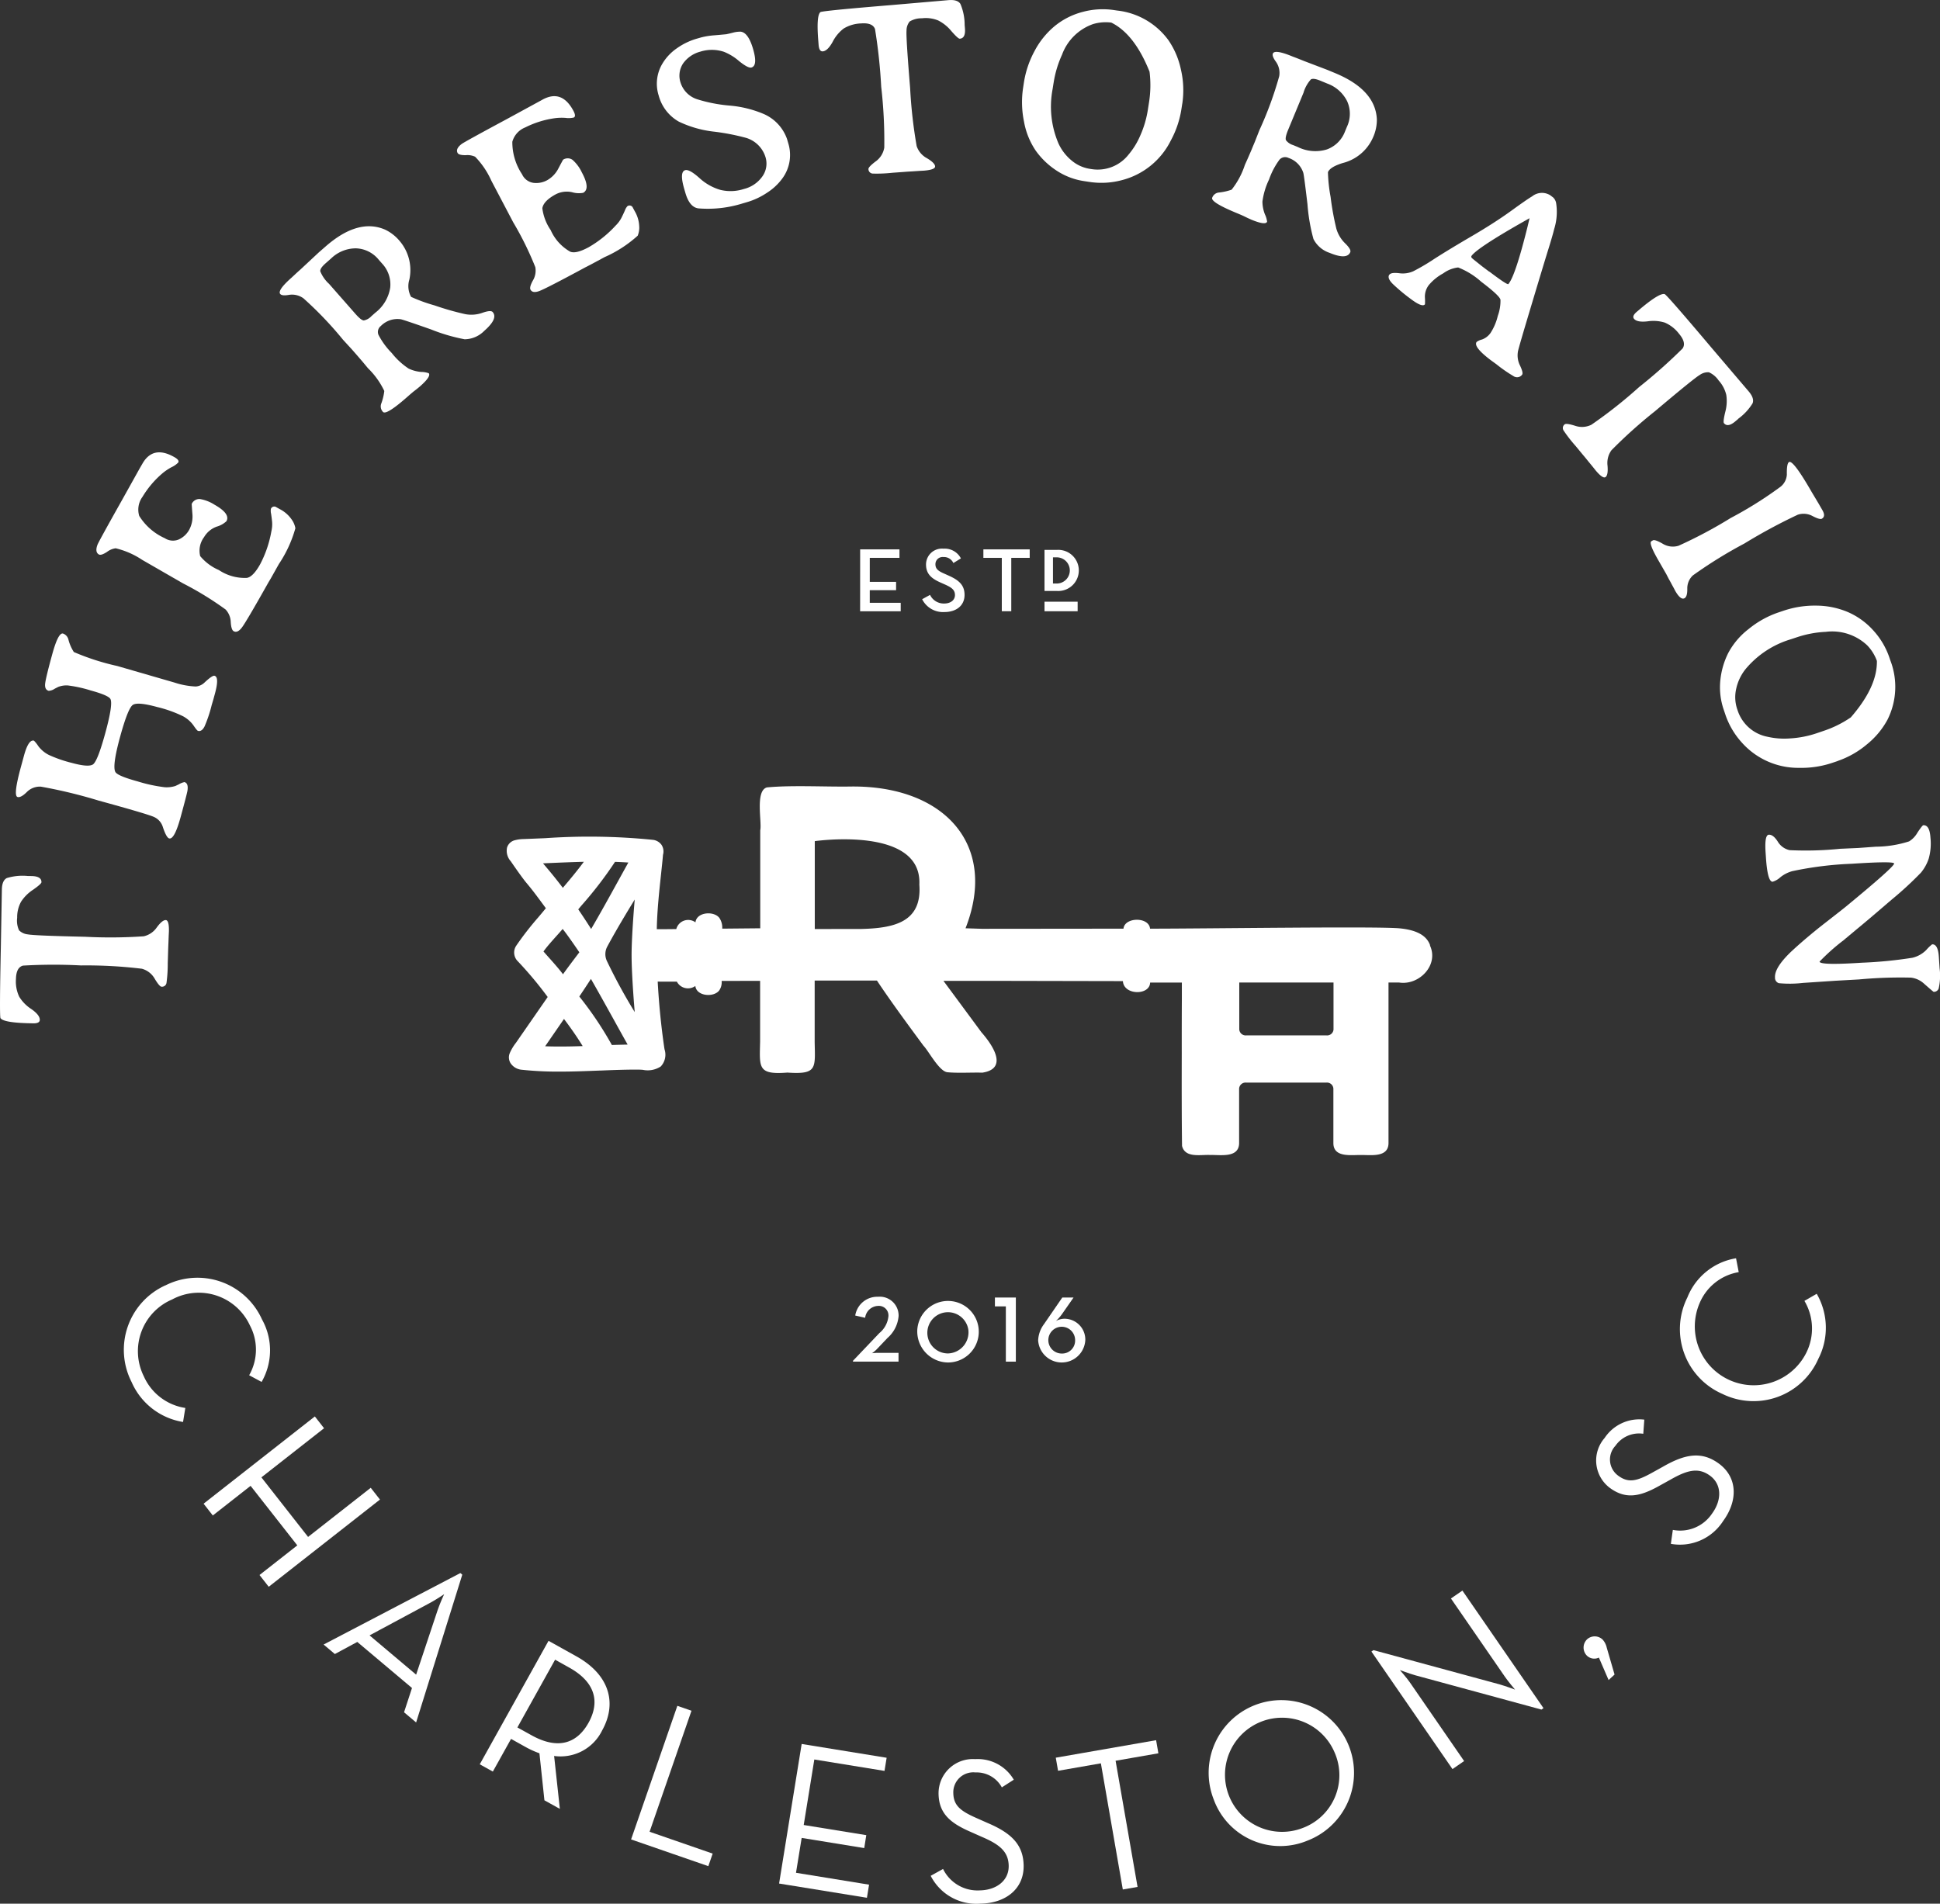 <svg xmlns="http://www.w3.org/2000/svg" xmlns:xlink="http://www.w3.org/1999/xlink" width="189.504" height="185.986" viewBox="0 0 189.504 185.986"><rect x="0" y="0" width="189.504" height="185.986" fill="#333333" stroke="none"/><defs><clipPath id="a"><rect width="189.504" height="185.986" fill="#fff"></rect></clipPath></defs><g clip-path="url(#a)"><path d="M2.732,248.378l.365.007q.963.023.952.6c0,.11-.277.357-.823.74A4,4,0,0,0,2.053,250.9a3.154,3.154,0,0,0-.376,1.557,2.248,2.248,0,0,0,.185,1.231,1.409,1.409,0,0,0,.852.394q.644.127,5.613.235a47.269,47.269,0,0,0,5.713-.047,2.12,2.12,0,0,0,1.28-.873c.355-.48.646-.717.869-.712s.328.375.311,1.114l-.02.4-.029.778c-.013.267-.022.526-.029.778l-.035,1.141a14.044,14.044,0,0,1-.119,1.9.443.443,0,0,1-.485.4c-.135,0-.357-.26-.668-.775a2.059,2.059,0,0,0-1.256-.981,45.17,45.17,0,0,0-5.946-.323,51.3,51.3,0,0,0-5.665.017q-.665.175-.689,1.3a3.451,3.451,0,0,0,.322,1.745,3.8,3.8,0,0,0,1.18,1.2c.556.39.832.74.825,1.057,0,.233-.223.348-.654.338l-.354-.008q-2.53-.056-2.829-.5-.111-.167.034-6.961l.1-5.605c.011-.588.174-.962.483-1.119a5.273,5.273,0,0,1,2.067-.2" transform="translate(0 -162.796)" fill="#fff"></path><path d="M23.908,183.759q.477.129.029,1.765l-.149.544-.164.555a13.081,13.081,0,0,1-.69,2.069c-.181.365-.4.514-.646.447q-.1-.028-.441-.531a3.025,3.025,0,0,0-1.025-.9,12.322,12.322,0,0,0-2.548-.906q-1.862-.51-2.342-.208t-1.256,3.136q-.776,2.833-.462,3.42.2.383,2.178.925a14.928,14.928,0,0,0,2.628.568,2.83,2.83,0,0,0,1.058-.12l.325-.154a1.847,1.847,0,0,1,.561-.226c.273.076.37.358.293.85q-.053.327-.664,2.56t-1.123,2.091q-.272-.076-.614-1.107a1.574,1.574,0,0,0-.849-.979q-.621-.291-5.436-1.611a48.194,48.194,0,0,0-5.625-1.358,1.788,1.788,0,0,0-1.385.531c-.384.38-.686.538-.9.479q-.443-.122.335-2.96l.3-1.1q.436-1.59.97-1.442a3.281,3.281,0,0,1,.421.529,2.945,2.945,0,0,0,1.033.864,12.581,12.581,0,0,0,2.247.779q1.59.436,2.046.157t1.224-3.089q.769-2.813.494-3.316-.2-.358-1.939-.835a12.585,12.585,0,0,0-2.252-.489,2.26,2.26,0,0,0-.908.149l-.327.167a1.2,1.2,0,0,1-.6.213q-.431-.116-.34-.764t.683-2.8q.591-2.161,1.057-2.03a.82.82,0,0,1,.524.582,4.13,4.13,0,0,0,.532,1.222A23.49,23.49,0,0,0,14.4,182.8l5.588,1.618a7.656,7.656,0,0,0,2.08.386,1.372,1.372,0,0,0,.849-.379q.774-.728.989-.668" transform="translate(-2.947 -117.734)" fill="#fff"></path><path d="M31.82,129.4q1.035-1.839,3.1-.678.545.3.413.541a2.177,2.177,0,0,1-.658.461,5.141,5.141,0,0,0-.881.592,9.31,9.31,0,0,0-1.958,2.306,2.116,2.116,0,0,0-.316,1.862,5.672,5.672,0,0,0,2.5,2.178,1.451,1.451,0,0,0,1.383.113,2.218,2.218,0,0,0,1.007-.953,2.739,2.739,0,0,0,.3-1.574c-.046-.615-.068-.926-.064-.935a.817.817,0,0,1,.8-.478,3.751,3.751,0,0,1,1.41.544q1.593.893,1.181,1.623a2.315,2.315,0,0,1-.953.531,2.351,2.351,0,0,0-1.231,1.023,2.207,2.207,0,0,0-.379,1.855,4.881,4.881,0,0,0,1.828,1.364,4.54,4.54,0,0,0,2.73.764c.4-.061.837-.506,1.3-1.334a10.965,10.965,0,0,0,1.092-3.2,3.028,3.028,0,0,0,.076-.93c-.025-.257-.058-.522-.1-.8a1.21,1.21,0,0,1-.019-.483.354.354,0,0,1,.544-.152l.33.184a3.138,3.138,0,0,1,1.147,1,2.056,2.056,0,0,1,.371.864,12.158,12.158,0,0,1-1.614,3.5l-.761,1.356-.264.445q-2.176,3.873-2.6,4.416c-.283.365-.546.477-.793.34-.157-.09-.25-.386-.282-.889a1.884,1.884,0,0,0-.5-1.226,31.287,31.287,0,0,0-4.168-2.558l-3.992-2.3a7.978,7.978,0,0,0-2.581-1.126,1.771,1.771,0,0,0-.851.358q-.571.368-.786.247c-.272-.154-.319-.472-.137-.955q.112-.3,2.409-4.386l1.721-3.086Z" transform="translate(-17.919 -84.08)" fill="#fff"></path><path d="M84.094,69.734,86.7,72.7c.379.43.655.646.827.644a1.369,1.369,0,0,0,.737-.419l.379-.335A3.844,3.844,0,0,0,90.1,70.14a2.983,2.983,0,0,0-.8-2.361l-.319-.362A2.979,2.979,0,0,0,86.742,66.3a3.48,3.48,0,0,0-2.4.974l-.548.483c-.37.325-.548.587-.526.783a3.382,3.382,0,0,0,.823,1.2m-.336-3.593q3.208-2.823,5.855-1.67a4.2,4.2,0,0,1,1.415,1.109,4.382,4.382,0,0,1,.945,3.765,2.181,2.181,0,0,0,.167,1.688,15.324,15.324,0,0,0,2.286.833,26.718,26.718,0,0,0,3.023.861,3.232,3.232,0,0,0,1.662-.135c.545-.191.878-.215,1-.074q.556.629-.817,1.834a2.737,2.737,0,0,1-1.922.827,17.643,17.643,0,0,1-3.3-.969q-2.661-.936-2.94-.989a2.279,2.279,0,0,0-1.946.661.735.735,0,0,0-.233.856,7.2,7.2,0,0,0,1.293,1.774A7.052,7.052,0,0,0,91.9,78.048a3.534,3.534,0,0,0,1.222.328,2.263,2.263,0,0,1,.739.125q.267.3-.857,1.29l-.309.255-.308.238q-.2.162-.608.521-2.077,1.829-2.387,1.474a.775.775,0,0,1-.176-.788,5.286,5.286,0,0,0,.306-1.256,7.75,7.75,0,0,0-1.593-2.222l-.527-.634-.538-.625c-.181-.206-.362-.414-.543-.619l-.827-.9a35.508,35.508,0,0,0-3.875-4.056,1.9,1.9,0,0,0-1.393-.335c-.457.081-.744.056-.864-.079q-.31-.355,1.1-1.6l.293-.272c.2-.189.4-.37.6-.546l1.774-1.655Z" transform="translate(-51.983 -42.038)" fill="#fff"></path><path d="M137.947,27.6q1.854-1,2.979,1.082c.2.367.217.592.056.678a2.139,2.139,0,0,1-.8.039,5.222,5.222,0,0,0-1.06.029,9.242,9.242,0,0,0-2.886.9,2.115,2.115,0,0,0-1.263,1.4,5.65,5.65,0,0,0,.952,3.181,1.444,1.444,0,0,0,1.107.835,2.222,2.222,0,0,0,1.361-.267,2.753,2.753,0,0,0,1.094-1.17c.289-.544.438-.82.445-.823a.813.813,0,0,1,.928.02,3.76,3.76,0,0,1,.9,1.214q.867,1.605.132,2a2.337,2.337,0,0,1-1.09-.061,2.351,2.351,0,0,0-1.588.206c-.795.43-1.231.883-1.31,1.364a4.829,4.829,0,0,0,.813,2.129,4.525,4.525,0,0,0,1.9,2.107q.56.246,1.814-.43a11.022,11.022,0,0,0,2.633-2.115,3,3,0,0,0,.561-.746c.116-.232.232-.474.343-.727a1.234,1.234,0,0,1,.244-.418.354.354,0,0,1,.543.162l.179.331a3.161,3.161,0,0,1,.433,1.459,2.051,2.051,0,0,1-.149.928,12.063,12.063,0,0,1-3.233,2.093l-1.37.737-.46.235q-3.908,2.11-4.557,2.345c-.433.157-.715.112-.85-.139q-.129-.238.237-.9a1.873,1.873,0,0,0,.232-1.3A31.176,31.176,0,0,0,135.06,39.6l-2.142-4.075a8.047,8.047,0,0,0-1.579-2.333,1.769,1.769,0,0,0-.911-.152c-.455.005-.719-.066-.8-.211q-.223-.413.394-.881.258-.2,4.384-2.418l3.1-1.688Z" transform="translate(-84.927 -17.88)" fill="#fff"></path><path d="M190.525,10.927a3,3,0,0,0-1.718,1.157,2.16,2.16,0,0,0-.242,1.911,2.5,2.5,0,0,0,1.659,1.608,14.806,14.806,0,0,0,3.081.6,10.838,10.838,0,0,1,3.284.786,4.183,4.183,0,0,1,2.364,2.476l.118.407a3.858,3.858,0,0,1-.6,3.488A5.513,5.513,0,0,1,197,24.722a7.1,7.1,0,0,1-1.965.921l-.418.122a11.385,11.385,0,0,1-4.286.487q-.885-.084-1.3-1.5l-.115-.394q-.487-1.674.09-1.841.4-.117,1.386.761a5.135,5.135,0,0,0,2.037,1.16,4.2,4.2,0,0,0,2.3-.08,3.126,3.126,0,0,0,1.831-1.251,2.153,2.153,0,0,0,.294-1.858,2.834,2.834,0,0,0-1.9-1.889,22.05,22.05,0,0,0-3.069-.6,10.722,10.722,0,0,1-3.5-.987,4.146,4.146,0,0,1-1.965-2.543,3.813,3.813,0,0,1,.389-3.167,4.816,4.816,0,0,1,1.38-1.451,6.477,6.477,0,0,1,1.936-.939l.419-.12a7.338,7.338,0,0,1,1.263-.209l.418-.035.8-.074.357-.08.343-.086a2.618,2.618,0,0,1,.7-.083q.745.079,1.216,1.7t-.162,1.8c-.212.061-.616-.147-1.212-.629a5.111,5.111,0,0,0-1.479-.906,3.761,3.761,0,0,0-2.269-.025" transform="translate(-122.076 -5.891)" fill="#fff"></path><path d="M246.158,2.408l.03.364c.052.641-.112.979-.5,1.01-.11.01-.383-.238-.823-.741A3.99,3.99,0,0,0,243.578,2a3.185,3.185,0,0,0-1.589-.213,2.239,2.239,0,0,0-1.2.313,1.406,1.406,0,0,0-.306.888q-.056.654.351,5.607a46.856,46.856,0,0,0,.639,5.679,2.107,2.107,0,0,0,1,1.18c.514.306.779.568.8.791s-.34.365-1.077.426l-.4.022-.776.052c-.265.014-.524.031-.774.051l-1.14.083a13.943,13.943,0,0,1-1.9.08.442.442,0,0,1-.443-.441c-.012-.134.223-.382.7-.744a2.066,2.066,0,0,0,.846-1.351,46.011,46.011,0,0,0-.3-5.95,51.986,51.986,0,0,0-.605-5.634c-.161-.428-.617-.611-1.364-.55a3.489,3.489,0,0,0-1.7.5,3.811,3.811,0,0,0-1.074,1.3q-.495.89-.964.928c-.233.02-.368-.186-.406-.615l-.027-.352q-.21-2.524.2-2.864.155-.132,6.925-.69l5.587-.483q.88-.074,1.163.365a5.23,5.23,0,0,1,.416,2.032" transform="translate(-151.931 0)" fill="#fff"></path><path d="M292.828,9.806l-.1.631a9.169,9.169,0,0,0,.566,5.279,4.678,4.678,0,0,0,1.287,1.684,3.625,3.625,0,0,0,1.777.817l.186.029a3.829,3.829,0,0,0,3.611-1.427,7.312,7.312,0,0,0,1.142-1.863,9.966,9.966,0,0,0,.752-2.6l.1-.639A10.645,10.645,0,0,0,302.2,8.73q-1.466-3.677-3.736-4.8a4.3,4.3,0,0,0-1.786.147,4.985,4.985,0,0,0-3.028,2.994,10.336,10.336,0,0,0-.82,2.733m12.568,2.03-.085.546a9.439,9.439,0,0,1-1.037,3.071,7.38,7.38,0,0,1-4.781,3.872,7.723,7.723,0,0,1-3.113.181l-.548-.083a6.669,6.669,0,0,1-2.72-1.033,7.579,7.579,0,0,1-2.023-1.933,7.323,7.323,0,0,1-1.15-2.825,9.416,9.416,0,0,1-.1-3.28l.083-.546a9.515,9.515,0,0,1,1.045-3.1,7.965,7.965,0,0,1,1.98-2.445,7.145,7.145,0,0,1,2.722-1.373,7.5,7.5,0,0,1,3.086-.174l.267.04a7.16,7.16,0,0,1,5.017,2.895,7.9,7.9,0,0,1,1.224,2.878,8.884,8.884,0,0,1,.136,3.309" transform="translate(-189.909 -1.723)" fill="#fff"></path><path d="M352.585,18.672l-1.51,3.644c-.22.529-.291.872-.215,1.026a1.352,1.352,0,0,0,.7.477l.467.193a3.854,3.854,0,0,0,2.839.227,2.98,2.98,0,0,0,1.763-1.762l.184-.445a2.977,2.977,0,0,0,.02-2.5A3.492,3.492,0,0,0,354.9,17.81l-.675-.279q-.685-.284-.935-.127a3.386,3.386,0,0,0-.71,1.268m3.077-1.887q3.947,1.638,4.08,4.521a4.172,4.172,0,0,1-.372,1.757,4.386,4.386,0,0,1-2.964,2.509q-1.23.38-1.442.893a15.416,15.416,0,0,0,.259,2.421,26.849,26.849,0,0,0,.561,3.094,3.25,3.25,0,0,0,.852,1.431c.412.4.58.693.509.866q-.32.774-2.007.074a2.735,2.735,0,0,1-1.591-1.359,17.912,17.912,0,0,1-.583-3.392q-.33-2.8-.408-3.075a2.274,2.274,0,0,0-1.449-1.454.735.735,0,0,0-.872.167,7.235,7.235,0,0,0-1.023,1.941,7.068,7.068,0,0,0-.648,2.166,3.5,3.5,0,0,0,.244,1.243,2.244,2.244,0,0,1,.212.718q-.152.371-1.535-.2l-.365-.164-.35-.171c-.155-.073-.4-.18-.734-.318q-2.556-1.057-2.377-1.493a.772.772,0,0,1,.631-.505,5.416,5.416,0,0,0,1.263-.279,7.725,7.725,0,0,0,1.292-2.409l.336-.752.327-.758c.1-.254.211-.507.316-.761l.448-1.141a35.348,35.348,0,0,0,1.933-5.267,1.892,1.892,0,0,0-.313-1.4c-.274-.373-.377-.642-.308-.81q.18-.436,1.921.286l.374.142c.257.1.509.2.754.3l2.269.864Z" transform="translate(-225.242 -9.644)" fill="#fff"></path><path d="M405.4,63.593l.042-.055q.67-.883,1.83-5.559c.13-.54.194-.81.187-.815l-.747.423q-4.309,2.455-4.9,3.235c-.068.088-.047.176.058.265s.184.154.242.2l.718.575.666.5.073.039q1.737,1.316,1.829,1.194m-11.619-.921c.118-.155.435-.2.947-.139a2.508,2.508,0,0,0,1.386-.193,20.175,20.175,0,0,0,2.026-1.192q1.407-.905,3.644-2.212t3.85-2.47q1.61-1.167,2.085-1.442a1.527,1.527,0,0,1,1.787-.095l.262.2a.989.989,0,0,1,.292.531,5.606,5.606,0,0,1-.191,2.573q-.142.6-.576,1.992T407.634,65.7q-1.225,4.078-1.3,4.467a2.2,2.2,0,0,0,.2,1.388c.226.482.3.781.2.9a.607.607,0,0,1-.837.134,13.9,13.9,0,0,1-1.667-1.157l-.551-.4q-1.737-1.314-1.381-1.784a1.483,1.483,0,0,1,.526-.237,1.743,1.743,0,0,0,.832-.642,5.3,5.3,0,0,0,.707-1.664,4.317,4.317,0,0,0,.262-1.574q-.076-.4-1.88-1.762a7.361,7.361,0,0,0-2.254-1.395,3.025,3.025,0,0,0-1.449.571,4.9,4.9,0,0,0-1.41,1.141,1.847,1.847,0,0,0-.389,1.2,5.645,5.645,0,0,1,.007.685q-.256.337-1.405-.533a17.831,17.831,0,0,1-1.737-1.452c-.39-.391-.5-.693-.336-.913" transform="translate(-258.055 -35.843)" fill="#fff"></path><path d="M460.2,95.584l-.279.235q-.738.624-1.109.181-.109-.124.127-1.1a4.041,4.041,0,0,0,.1-1.657,3.2,3.2,0,0,0-.749-1.419,2.247,2.247,0,0,0-.952-.8,1.393,1.393,0,0,0-.9.267q-.568.332-4.365,3.537a47.251,47.251,0,0,0-4.254,3.816,2.124,2.124,0,0,0-.382,1.5c.051.6-.01.965-.181,1.109s-.494-.066-.97-.629l-.249-.314-.492-.6c-.167-.208-.331-.409-.494-.6l-.727-.881a13.718,13.718,0,0,1-1.168-1.5.444.444,0,0,1,.1-.619c.1-.084.44-.039,1.013.141a2.064,2.064,0,0,0,1.591-.1,45.491,45.491,0,0,0,4.673-3.691,51.189,51.189,0,0,0,4.237-3.762c.255-.379.14-.857-.343-1.429a3.461,3.461,0,0,0-1.4-1.1,3.79,3.79,0,0,0-1.681-.12c-.675.076-1.116-.005-1.317-.247-.152-.18-.063-.409.267-.687l.269-.228q1.938-1.634,2.45-1.5.2.051,4.58,5.241l3.635,4.269c.379.45.505.835.377,1.16a5.319,5.319,0,0,1-1.415,1.518" transform="translate(-290.41 -54.654)" fill="#fff"></path><path d="M484.7,136.53c-.128.074-.433-.012-.908-.259a1.814,1.814,0,0,0-1.444-.133,54.047,54.047,0,0,0-5.214,2.813,44.35,44.35,0,0,0-5.038,3.121,1.729,1.729,0,0,0-.541,1.3c.007.509-.081.815-.265.922q-.378.216-.911-.712l-.12-.232-.259-.475c-.083-.161-.171-.318-.26-.475l-.238-.462-.791-1.376q-.959-1.666-.661-1.835l.142-.083c.13-.074.45.035.955.326a1.9,1.9,0,0,0,1.555.2,44.446,44.446,0,0,0,5.086-2.707,38.163,38.163,0,0,0,4.9-3.076,1.64,1.64,0,0,0,.592-1.155q-.023-1.1.213-1.238.4-.228,2.212,2.925l.666,1.113.382.663q.345.6-.052.832" transform="translate(-306.736 -85.852)" fill="#fff"></path><path d="M495.124,174.826l-.6.2a9.16,9.16,0,0,0-4.431,2.925,4.668,4.668,0,0,0-.908,1.916,3.655,3.655,0,0,0,.088,1.953l.061.179a3.833,3.833,0,0,0,2.925,2.555,7.31,7.31,0,0,0,2.179.159,9.9,9.9,0,0,0,2.658-.522l.612-.209a10.584,10.584,0,0,0,2.673-1.324q2.6-2.988,2.548-5.52a4.285,4.285,0,0,0-.947-1.52,4.987,4.987,0,0,0-4.051-1.317,10.387,10.387,0,0,0-2.8.524m3.96,12.1-.524.176a9.446,9.446,0,0,1-3.2.487,7.373,7.373,0,0,1-5.634-2.475,7.756,7.756,0,0,1-1.589-2.682l-.177-.526a6.716,6.716,0,0,1-.328-2.89,7.6,7.6,0,0,1,.789-2.683,7.294,7.294,0,0,1,1.985-2.316,9.314,9.314,0,0,1,2.866-1.6l.526-.177a9.543,9.543,0,0,1,3.231-.5,8.006,8.006,0,0,1,3.081.639,7.187,7.187,0,0,1,2.468,1.791,7.523,7.523,0,0,1,1.571,2.663l.086.257a7.155,7.155,0,0,1-.272,5.784,7.918,7.918,0,0,1-2,2.408,8.892,8.892,0,0,1-2.878,1.637" transform="translate(-319.59 -112.571)" fill="#fff"></path><path d="M504.17,249.407a11.275,11.275,0,0,1-2.365.026.55.55,0,0,1-.372-.555q-.064-.964,1.6-2.548l.413-.38q1.349-1.21,2.83-2.364t2.01-1.576q4.8-3.951,4.783-4.266-.015-.249-4.14.022a34.059,34.059,0,0,0-5.806.722,3.2,3.2,0,0,0-1.16.59,1.961,1.961,0,0,1-.756.443q-.5.035-.659-2.352l-.037-.54c-.071-1.114.032-1.679.314-1.7s.575.2.876.668a1.791,1.791,0,0,0,1.163.84,33.452,33.452,0,0,0,4.944-.135l1.752-.078,1.716-.125a10.917,10.917,0,0,0,3.258-.521,2.4,2.4,0,0,0,.822-.868q.467-.7.563-.708.621-.04.7,1.233a5.425,5.425,0,0,1-.174,2.036,4.255,4.255,0,0,1-.759,1.366,34.15,34.15,0,0,1-2.9,2.668q-2.395,2.062-3.37,2.857l-1.3,1.087a20.239,20.239,0,0,0-2.33,2.076q.023.375,4.125.108a41.991,41.991,0,0,0,4.936-.482,2.8,2.8,0,0,0,1.361-.761,4.2,4.2,0,0,1,.571-.551q.576-.038.658,1.221l.074,1.116a5.624,5.624,0,0,1-.094,1.988.5.5,0,0,1-.487.315q-.035,0-.975-.832a2.28,2.28,0,0,0-1.239-.556,43.331,43.331,0,0,0-5.088.177l-2.293.127Z" transform="translate(-328.046 -153.378)" fill="#fff"></path><path d="M39.195,363.062a6.915,6.915,0,0,1,9.44,3.329,6.192,6.192,0,0,1-.042,6.1l-1.216-.654a5.045,5.045,0,0,0,.068-4.878,5.493,5.493,0,0,0-7.59-2.526,5.493,5.493,0,0,0-2.771,7.5,5.3,5.3,0,0,0,4.058,3.1l-.222,1.37a6.633,6.633,0,0,1-5.025-3.9,6.915,6.915,0,0,1,3.3-9.448" transform="translate(-23.039 -237.479)" fill="#fff"></path><path d="M68.59,401.635l.9,1.152-6.121,4.8,4.56,5.818,6.121-4.8.9,1.15-10.865,8.521-.9-1.15,3.691-2.895-4.562-5.816-3.691,2.895-.9-1.151Z" transform="translate(-37.835 -263.251)" fill="#fff"></path><path d="M100.777,455.97l2.085-6.259a17.081,17.081,0,0,1,.654-1.6s-.857.576-1.478.9l-5.811,3.123Zm4.32-9.925.188.157-4.509,14.438-1.18-.994.776-2.372-5.343-4.5-2.191,1.182-1.1-.928Z" transform="translate(-60.128 -292.36)" fill="#fff"></path><path d="M141.057,474.473c2.731,1.523,4.523.683,5.58-1.214s.818-3.892-1.9-5.4l-1.364-.763-3.684,6.62Zm2.78,7.2-1.508-.839-.487-4.594a8.893,8.893,0,0,1-1.337-.605l-1.435-.8-1.779,3.192-1.278-.71,6.718-12.064,2.715,1.512c3.3,1.836,3.975,4.631,2.524,7.237a4.519,4.519,0,0,1-4.693,2.5Z" transform="translate(-89.149 -304.948)" fill="#fff"></path><path d="M183.437,483.691l1.381.479-4.092,11.824,6.161,2.134-.424,1.227-7.544-2.612Z" transform="translate(-117.272 -317.035)" fill="#fff"></path><path d="M223.067,494.505l8.3,1.348-.208,1.283-6.856-1.114-1.036,6.4,6.112.992-.2,1.263-6.112-.993-.554,3.407,7.137,1.16-.208,1.281-8.581-1.391Z" transform="translate(-144.758 -324.123)" fill="#fff"></path><path d="M263.859,510.2l1.207-.669a3.747,3.747,0,0,0,3.588,2.093c1.6-.026,2.847-.939,2.824-2.4-.022-1.4-.908-2.1-2.646-2.839l-1.1-.49c-1.984-.862-3.076-1.8-3.106-3.726a3.346,3.346,0,0,1,3.58-3.368,4.078,4.078,0,0,1,3.769,2.01l-1.167.749a2.806,2.806,0,0,0-2.582-1.459,1.952,1.952,0,0,0-2.159,2c.019,1.219.678,1.755,2.232,2.441l1.1.489c2.31.979,3.505,2.1,3.539,4.166.037,2.274-1.747,3.682-4.224,3.723a5.008,5.008,0,0,1-4.856-2.722" transform="translate(-172.946 -326.937)" fill="#fff"></path><path d="M303.726,495.7l-4.183.729-.223-1.28,9.8-1.709.223,1.28-4.181.729,2.147,12.326-1.441.25Z" transform="translate(-196.189 -323.426)" fill="#fff"></path><path d="M354.917,487.245a5.575,5.575,0,1,0-3.12,7.379,5.507,5.507,0,0,0,3.12-7.379m-11.807,4.592a7.1,7.1,0,1,1,9.166,4.016,6.912,6.912,0,0,1-9.166-4.016" transform="translate(-224.55 -316.032)" fill="#fff"></path><path d="M393.1,459.29c-.584-.166-1.512-.512-1.512-.512s.655.734.989,1.219l5.289,7.671-1.136.785-7.918-11.484.2-.138,12.318,3.345c.583.167,1.513.512,1.513.512s-.637-.744-.972-1.229l-5.291-7.673,1.12-.771L405.62,462.5l-.2.139Z" transform="translate(-254.848 -295.617)" fill="#fff"></path><path d="M450.45,466.07a1.032,1.032,0,0,1-1.214-.235,1.122,1.122,0,0,1,.061-1.55,1.108,1.108,0,0,1,1.551.061,1.786,1.786,0,0,1,.372.763l.761,2.617-.582.538Z" transform="translate(-294.267 -304.127)" fill="#fff"></path><path d="M459.843,414.64l.194-1.366a3.746,3.746,0,0,0,3.835-1.6c.949-1.3.97-2.839-.21-3.7-1.131-.829-2.22-.543-3.862.394l-1.057.585c-1.883,1.062-3.288,1.368-4.846.228a3.343,3.343,0,0,1-.524-4.886,4.068,4.068,0,0,1,3.877-1.792l-.1,1.381a2.809,2.809,0,0,0-2.724,1.177,1.953,1.953,0,0,0,.294,2.932c.984.72,1.809.521,3.294-.306l1.056-.585c2.174-1.251,3.788-1.53,5.46-.308,1.834,1.343,1.882,3.617.419,5.615a5,5,0,0,1-5.1,2.229" transform="translate(-296.63 -263.807)" fill="#fff"></path><path d="M480.412,370.021a6.909,6.909,0,0,1-3.388-9.412,6.188,6.188,0,0,1,4.753-3.826l.262,1.354a5.051,5.051,0,0,0-3.821,3.03,5.749,5.749,0,0,0,10.405,4.879,5.3,5.3,0,0,0-.166-5.1l1.2-.693a6.63,6.63,0,0,1,.159,6.352,6.909,6.909,0,0,1-9.4,3.416" transform="translate(-312.196 -233.852)" fill="#fff"></path><path d="M215.178,242.114h9.206c0,1.54,0,3.011,0,4.585a.626.626,0,0,1-.675.58c-.979,0-6.877,0-7.855,0a.628.628,0,0,1-.676-.58v-4.262a0,0,0,0,0,0,0Zm-36.965-5.233-4.5.005V228.3s10.5-1.517,10.214,4.249c.277,3.694-2.512,4.256-5.709,4.332m-22.1,8.109a53.557,53.557,0,0,1-2.7-4.957,1.566,1.566,0,0,1,0-1.385c1.094-2.049,2.706-4.641,2.706-4.641s-.311,3.5-.306,5.491.293,5.367.306,5.492m-2.231,3.228a34.238,34.238,0,0,0-3.181-4.738c.382-.57.761-1.141,1.135-1.72.746,1.3,1.471,2.612,2.2,3.923.46.832.92,1.664,1.387,2.494-.512.009-1.026.024-1.538.041m-6.52.123.57-.829,1.27-1.841c.592.789,1.238,1.691,1.824,2.653-1.187.039-2.431.062-3.664.017m-.164-9.262c.3-.421.676-.845,1.04-1.256.238-.27.61-.673.832-.943.483.582,1.631,2.281,1.631,2.281s-1.316,1.726-1.594,2.146c-.43-.565-.935-1.133-1.429-1.684l-.48-.543m-.041-8.611.483-.022c1.169-.051,2.335-.1,3.5-.13-.645.874-1.351,1.72-2.051,2.545q-.689-.908-1.425-1.787l-.2-.237c-.1-.122-.207-.242-.31-.369m7.039-.145c.433.015.864.035,1.295.066-.347.624-.69,1.246-1.034,1.87-.852,1.547-1.706,3.092-2.6,4.621q-.611-.966-1.26-1.917l.336-.4a37.709,37.709,0,0,0,3.258-4.244m79.619,8.16c-.381-1.092-1.553-1.518-2.959-1.659-2.142-.213-18.783.03-24.4.03-.1-1.173-2.487-1.145-2.594,0l-13.815.014-1.614-.052c3.224-8.228-2.163-13.986-11.273-13.848-2.448.037-5.7-.145-8.124.085-1.173.318-.478,3.385-.656,4.185,0,2.842,0,6.736,0,9.579l-3.713.035a1.689,1.689,0,0,0-.286-1.055c-.548-.707-2.23-.563-2.328.441a1.2,1.2,0,0,0-1.875.656l-1.045.01h-.857v-.09c.036-1.774.232-3.585.419-5.335.069-.646.14-1.292.184-1.838a1.187,1.187,0,0,0-.139-.971,1.207,1.207,0,0,0-.917-.5l-.1-.012a61.915,61.915,0,0,0-10.346-.145c-.747.032-1.5.064-2.223.09a3.447,3.447,0,0,0-.844.139,1.069,1.069,0,0,0-.663.686,1.526,1.526,0,0,0,.362,1.339c.4.582,1.126,1.63,1.542,2.127.524.622.873,1.092,1.309,1.679l.578.783c-.244.3-.494.6-.749.9a29.871,29.871,0,0,0-2.161,2.786,1.2,1.2,0,0,0,.173,1.5,36.687,36.687,0,0,1,2.916,3.488L144.523,248a4.566,4.566,0,0,0-.615,1.035,1.078,1.078,0,0,0,.086.955,1.455,1.455,0,0,0,1.071.642,33.475,33.475,0,0,0,3.728.184c1.291,0,2.581-.051,3.847-.1l.2-.005c1.156-.047,2.315-.091,3.473-.091.189,0,.372.005.6.022a2.334,2.334,0,0,0,1.752-.326,1.675,1.675,0,0,0,.372-1.672l-.029-.176c-.316-2.183-.523-4.318-.639-6.445l1.872.005a1.228,1.228,0,0,0,1.805.421c.1,1,1.781,1.148,2.328.443a1.418,1.418,0,0,0,.242-.935l3.757-.009v5.918c-.053,2.548-.264,3.275,2.664,3.045,2.924.2,2.712-.414,2.665-3,0-1.714,0-4.063,0-5.99h6.083c1.353,2.041,3.2,4.54,4.548,6.368.5.512,1.528,2.506,2.333,2.589,1.077.1,2.328.01,3.412.041,2.626-.4.923-2.8-.088-3.948-1.1-1.491-2.607-3.534-3.71-5.023h4.173l0,0,13.359.027c.074,1.393,2.618,1.422,2.658.144h3.1c0,.55,0,1.065,0,1.6-.01,1.782-.013,3.532-.01,5.26h0c-.006,2.969-.012,5.909.027,9.091.293,1.231,1.848.835,2.776.894.974-.03,2.749.315,2.8-1.123,0-1.845,0-3.529,0-5.373a.63.63,0,0,1,.678-.579c.979,0,6.876,0,7.854,0a.627.627,0,0,1,.676.579c0,1.846,0,3.529,0,5.373.04,1.393,1.74,1.107,2.693,1.123.955-.015,2.648.27,2.692-1.123V242.114h1.042c1.953.3,3.906-1.716,3-3.632" transform="translate(-94.123 -146.122)" fill="#fff"></path><path d="M243.861,155.779h3.84v.827h-2.9v2.347h2.57v.81H244.8V161h3.023v.825h-3.965Z" transform="translate(-159.839 -102.105)" fill="#fff"></path><path d="M261.425,160.516l.774-.426a1.488,1.488,0,0,0,1.385.844c.614,0,1.05-.328,1.05-.827,0-.524-.355-.754-1.014-1.048l-.4-.177c-.881-.392-1.413-.835-1.413-1.77a1.554,1.554,0,0,1,1.7-1.537,1.783,1.783,0,0,1,1.708.95l-.737.453a1.007,1.007,0,0,0-.971-.585.7.7,0,0,0-.781.7c0,.453.257.658.871.925l.391.176c1.031.455,1.583.935,1.583,1.9,0,1.058-.827,1.672-1.965,1.672a2.279,2.279,0,0,1-2.178-1.254" transform="translate(-171.351 -101.971)" fill="#fff"></path><path d="M280.6,156.605h-1.8v-.827h4.525v.827h-1.8v5.218H280.6Z" transform="translate(-182.741 -102.105)" fill="#fff"></path><path d="M297.317,159.2a1.28,1.28,0,1,0,0-2.56h-.365v2.56Zm-1.192-3.287h1.232a2.01,2.01,0,1,1,0,4.014h-1.232Z" transform="translate(-194.095 -102.19)" fill="#fff"></path><rect width="3.236" height="0.933" transform="translate(102.03 58.785)" fill="#fff"></rect><path d="M241.824,373.955l2.579-2.708a2.428,2.428,0,0,0,.885-1.658.934.934,0,0,0-1.014-.995,1.317,1.317,0,0,0-1.262,1.16l-.968-.22a2.18,2.18,0,0,1,2.229-1.834,1.84,1.84,0,0,1,2.008,1.879,3.185,3.185,0,0,1-1.086,2.147l-1.05,1.105a3.547,3.547,0,0,1-.461.386,5.388,5.388,0,0,1,.543-.037h2.046v.857h-4.45Z" transform="translate(-158.503 -241.009)" fill="#fff"></path><path d="M260.063,370.89a3.006,3.006,0,1,1,3,3.214,3.035,3.035,0,0,1-3-3.214m4.983,0a2.014,2.014,0,1,0-1.98,2.33,2.063,2.063,0,0,0,1.98-2.33" transform="translate(-170.458 -240.992)" fill="#fff"></path><path d="M283.132,368.781h-1.068v-.865h2.044v6.263h-.976Z" transform="translate(-184.878 -241.15)" fill="#fff"></path><path d="M294.322,372.116a2.834,2.834,0,0,1,.571-1.6l1.787-2.6h1.1l-1.143,1.64a4.614,4.614,0,0,1-.581.654,1.744,1.744,0,0,1,.8-.221,2.035,2.035,0,0,1,2.072,2.09,2.307,2.307,0,0,1-4.605.037m3.61-.037a1.308,1.308,0,1,0-1.308,1.309,1.265,1.265,0,0,0,1.308-1.309" transform="translate(-192.913 -241.15)" fill="#fff"></path></g></svg>